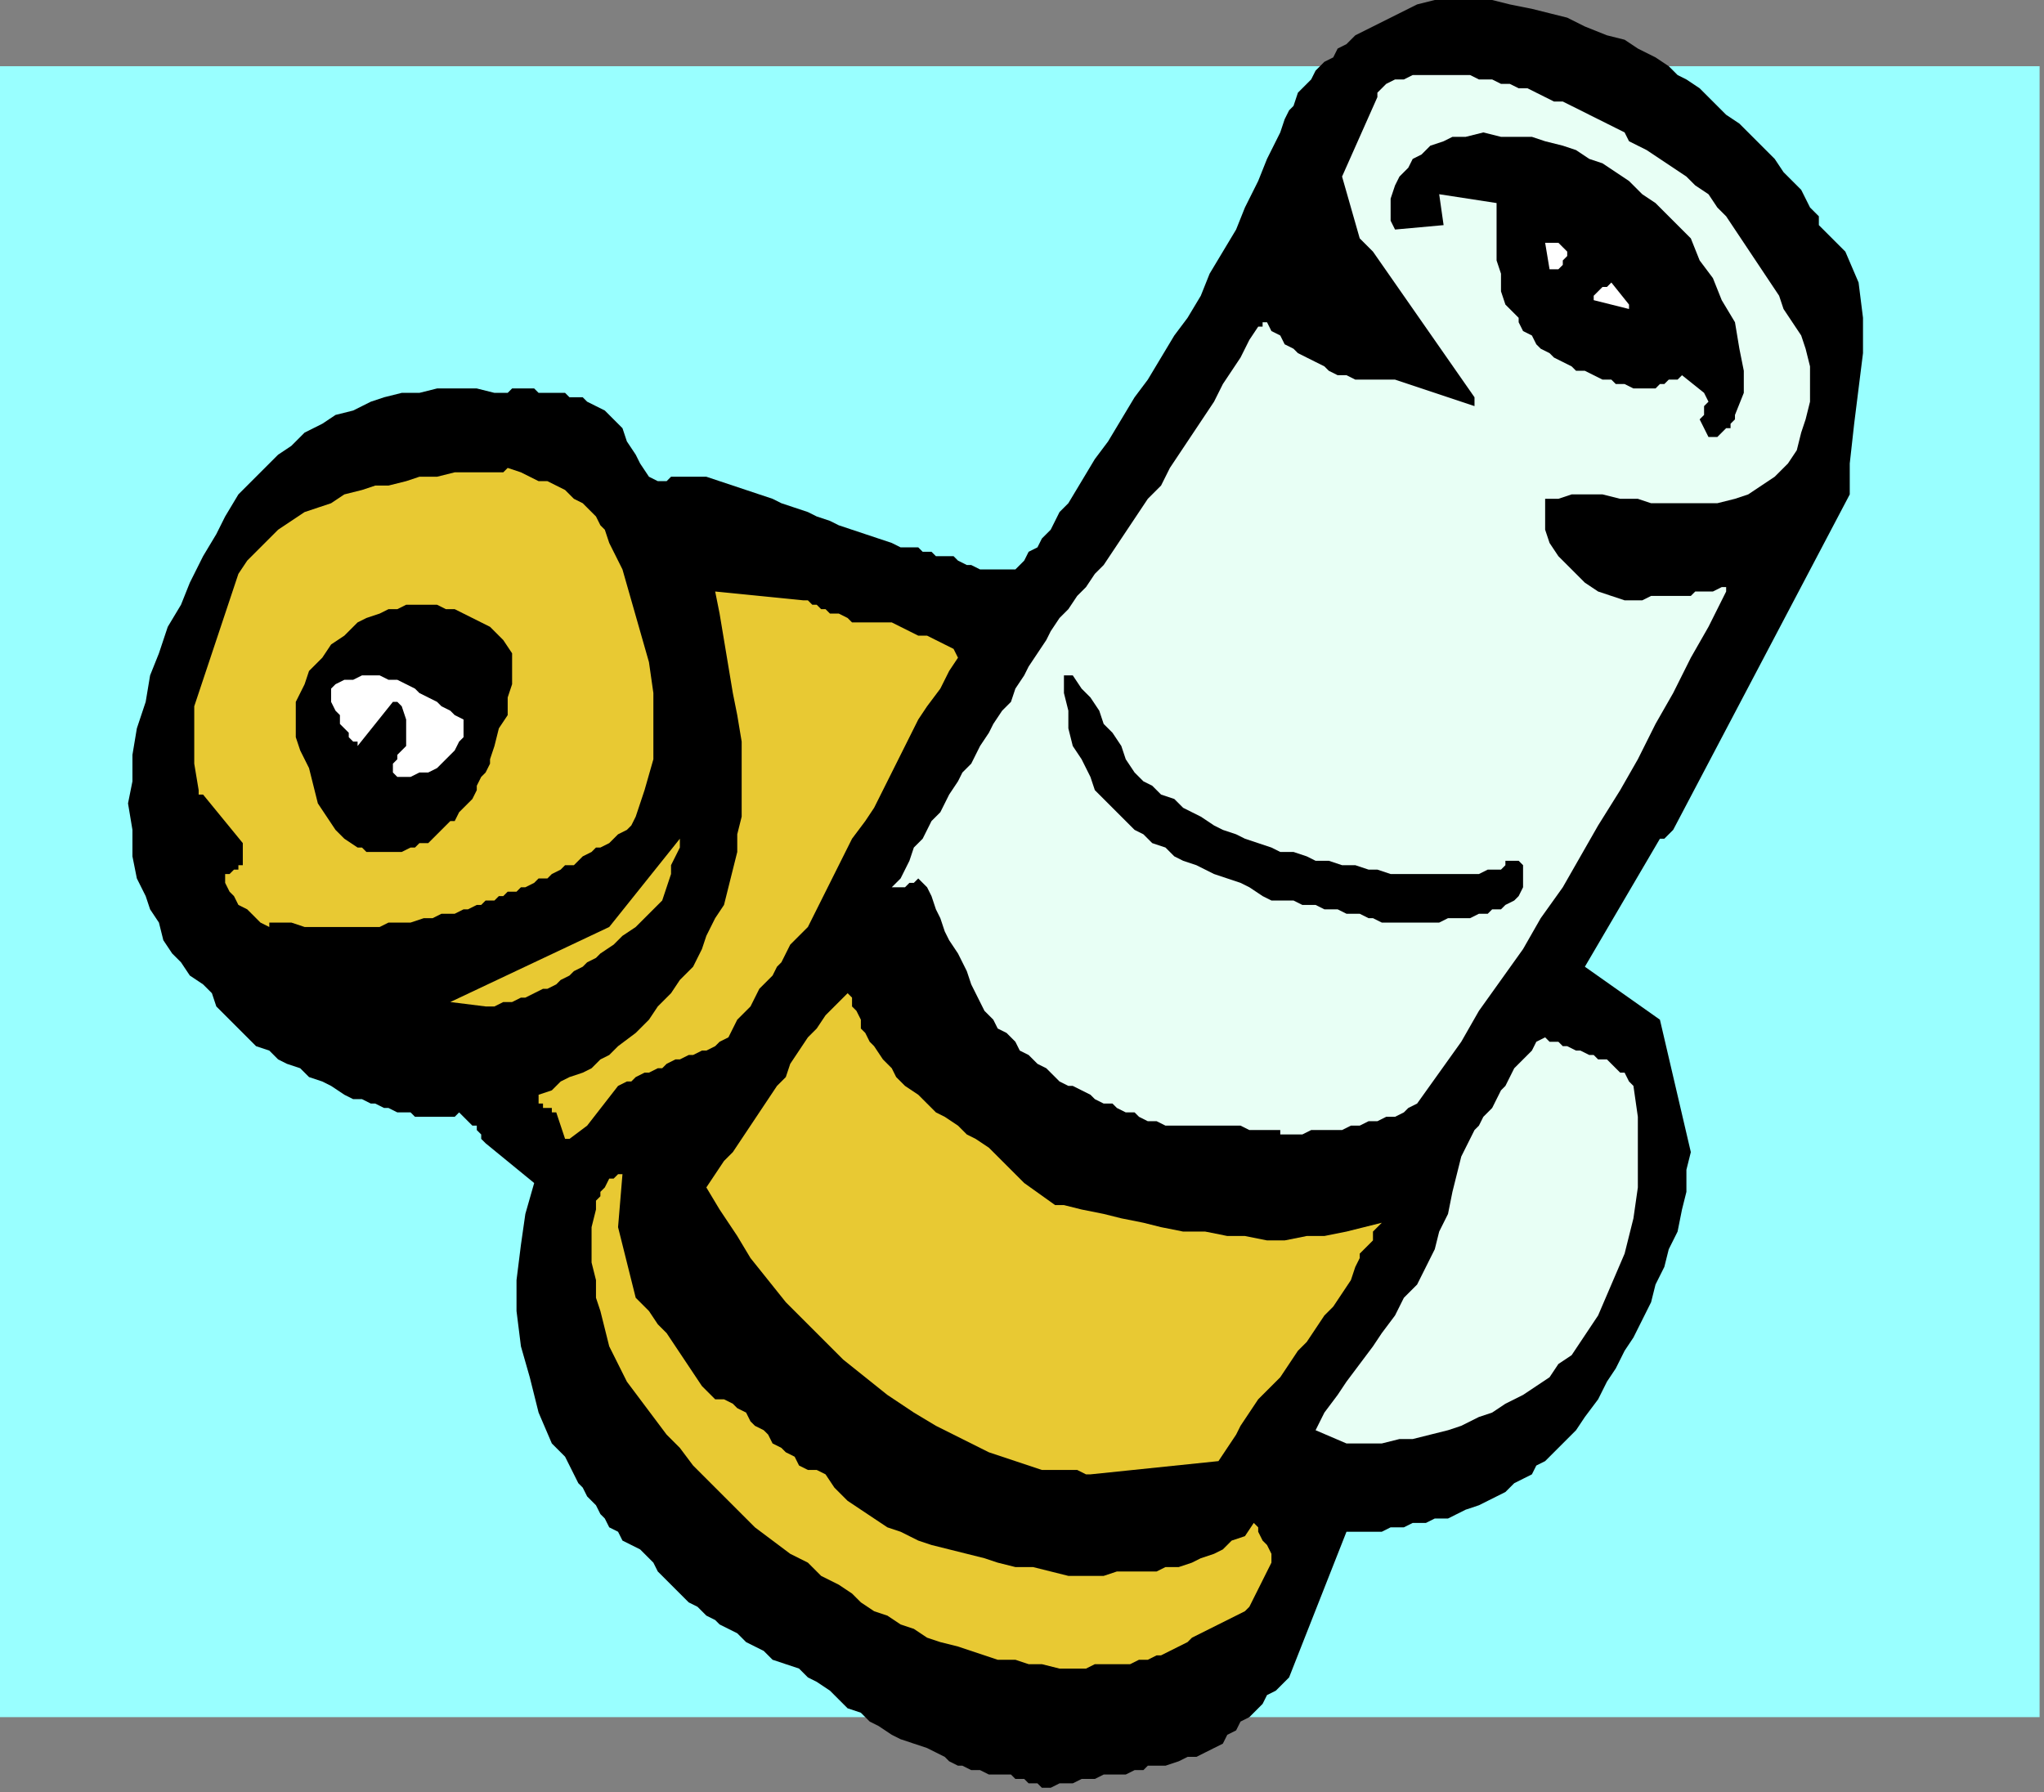 <?xml version="1.0" encoding="UTF-8" standalone="no"?>
<svg
   xmlns:dc="http://purl.org/dc/elements/1.1/"
   xmlns:cc="http://creativecommons.org/ns#"
   xmlns:rdf="http://www.w3.org/1999/02/22-rdf-syntax-ns#"
   xmlns:svg="http://www.w3.org/2000/svg"
   xmlns="http://www.w3.org/2000/svg"
   xmlns:sodipodi="http://sodipodi.sourceforge.net/DTD/sodipodi-0.dtd"
   xmlns:inkscape="http://www.inkscape.org/namespaces/inkscape"
   version="1.0"
   width="122.502mm"
   height="107.421mm"
   id="svg35"
   sodipodi:docname="COBJE140.WMF">
  <rect width="100%" height="100%" fill="#808080" stroke="none"/>
  <sodipodi:namedview
     pagecolor="#ffffff"
     bordercolor="#666666"
     borderopacity="1"
     objecttolerance="10"
     gridtolerance="10"
     guidetolerance="10"
     inkscape:pageopacity="0"
     inkscape:pageshadow="2"
     inkscape:window-width="640"
     inkscape:window-height="480"
     id="namedview37" />
  <defs
     id="defs3">
    <pattern
       id="WMFhbasepattern"
       patternUnits="userSpaceOnUse"
       width="6"
       height="6"
       x="0"
       y="0" />
  </defs>
  <path
     style="fill:#99ffff;fill-rule:evenodd;fill-opacity:1;stroke:none;"
     d="  M 462,389   L 0,389   L 0,15   L 462,15   L 462,389  z "
     id="path5" />
  <path
     style="fill:#000000;fill-rule:evenodd;fill-opacity:1;stroke:none;"
     d="  M 236,405   L 238,405   L 240,404   L 242,404   L 243,404   L 245,403   L 247,403   L 248,403   L 250,402   L 252,402   L 253,402   L 255,402   L 257,401   L 259,401   L 260,400   L 262,400   L 264,400   L 267,399   L 269,398   L 271,398   L 273,397   L 275,396   L 277,395   L 278,393   L 280,392   L 281,390   L 283,389   L 284,388   L 286,386   L 287,384   L 289,383   L 291,381   L 292,380   L 305,347   L 308,347   L 310,347   L 313,347   L 315,346   L 318,346   L 320,345   L 323,345   L 325,344   L 328,344   L 330,343   L 332,342   L 335,341   L 337,340   L 339,339   L 341,338   L 343,336   L 345,335   L 347,334   L 348,332   L 350,331   L 352,329   L 353,328   L 355,326   L 357,324   L 359,321   L 362,317   L 364,313   L 366,310   L 368,306   L 370,303   L 372,299   L 374,295   L 375,291   L 377,287   L 378,283   L 380,279   L 381,274   L 382,270   L 382,265   L 383,261   L 376,231   L 359,219   L 376,190   L 377,190   L 378,189   L 378,189   L 379,188   L 419,112   L 419,105   L 420,96   L 421,88   L 422,80   L 422,72   L 421,64   L 418,57   L 412,51   L 412,49   L 411,48   L 410,47   L 409,45   L 408,43   L 406,41   L 404,39   L 402,36   L 400,34   L 398,32   L 396,30   L 394,28   L 391,26   L 389,24   L 387,22   L 385,20   L 382,18   L 380,17   L 378,15   L 375,13   L 371,11   L 368,9   L 364,8   L 359,6   L 355,4   L 351,3   L 347,2   L 342,1   L 338,0   L 333,0   L 329,0   L 325,0   L 321,1   L 317,3   L 313,5   L 309,7   L 307,8   L 305,10   L 303,11   L 302,13   L 300,14   L 298,16   L 297,18   L 295,20   L 294,21   L 293,24   L 292,25   L 291,27   L 290,30   L 289,32   L 288,34   L 287,36   L 285,41   L 282,47   L 280,52   L 277,57   L 274,62   L 272,67   L 269,72   L 266,76   L 263,81   L 260,86   L 257,90   L 254,95   L 251,100   L 248,104   L 245,109   L 242,114   L 240,116   L 239,118   L 238,120   L 236,122   L 235,124   L 233,125   L 232,127   L 230,129   L 229,129   L 227,129   L 225,129   L 224,129   L 222,129   L 220,128   L 219,128   L 217,127   L 216,126   L 214,126   L 212,126   L 211,125   L 209,125   L 208,124   L 206,124   L 204,124   L 202,123   L 199,122   L 196,121   L 193,120   L 190,119   L 188,118   L 185,117   L 183,116   L 180,115   L 177,114   L 175,113   L 172,112   L 169,111   L 166,110   L 163,109   L 160,108   L 159,108   L 157,108   L 156,108   L 154,108   L 153,108   L 152,108   L 151,109   L 149,109   L 147,108   L 145,105   L 144,103   L 142,100   L 141,97   L 139,95   L 137,93   L 135,92   L 133,91   L 132,90   L 130,90   L 129,90   L 128,89   L 126,89   L 125,89   L 123,89   L 122,89   L 121,88   L 119,88   L 118,88   L 116,88   L 115,89   L 114,89   L 112,89   L 108,88   L 104,88   L 99,88   L 95,89   L 91,89   L 87,90   L 84,91   L 80,93   L 76,94   L 73,96   L 69,98   L 66,101   L 63,103   L 60,106   L 57,109   L 54,112   L 51,117   L 49,121   L 46,126   L 43,132   L 41,137   L 38,142   L 36,148   L 34,153   L 33,159   L 31,165   L 30,171   L 30,177   L 29,182   L 30,188   L 30,194   L 31,199   L 33,203   L 34,206   L 36,209   L 37,213   L 39,216   L 41,218   L 43,221   L 46,223   L 48,225   L 49,228   L 51,230   L 52,231   L 54,233   L 56,235   L 58,237   L 61,238   L 63,240   L 65,241   L 68,242   L 70,244   L 73,245   L 75,246   L 78,248   L 80,249   L 82,249   L 84,250   L 85,250   L 87,251   L 88,251   L 90,252   L 91,252   L 93,252   L 94,253   L 95,253   L 97,253   L 98,253   L 100,253   L 101,253   L 103,253   L 104,252   L 105,253   L 106,254   L 107,255   L 108,255   L 108,256   L 109,257   L 109,258   L 110,259   L 121,268   L 119,275   L 118,282   L 117,290   L 117,297   L 118,305   L 120,312   L 122,320   L 125,327   L 127,329   L 128,330   L 129,332   L 130,334   L 131,336   L 132,337   L 133,339   L 135,341   L 136,343   L 137,344   L 138,346   L 140,347   L 141,349   L 143,350   L 145,351   L 146,352   L 148,354   L 149,356   L 150,357   L 152,359   L 153,360   L 155,362   L 156,363   L 158,364   L 160,366   L 162,367   L 163,368   L 165,369   L 167,370   L 169,372   L 171,373   L 173,374   L 175,376   L 178,377   L 181,378   L 183,380   L 185,381   L 188,383   L 190,385   L 192,387   L 195,388   L 197,390   L 199,391   L 202,393   L 204,394   L 207,395   L 210,396   L 212,397   L 214,398   L 215,399   L 217,400   L 218,400   L 220,401   L 221,401   L 222,401   L 224,402   L 226,402   L 227,402   L 229,402   L 230,403   L 232,403   L 233,404   L 235,404   L 236,405  z "
     id="path7" />
  <path
     style="fill:#e8c933;fill-rule:evenodd;fill-opacity:1;stroke:none;"
     d="  M 240,378   L 242,378   L 244,378   L 246,378   L 248,377   L 250,377   L 252,377   L 254,377   L 256,377   L 258,376   L 260,376   L 262,375   L 263,375   L 265,374   L 267,373   L 269,372   L 270,371   L 282,365   L 283,364   L 284,362   L 285,360   L 286,358   L 287,356   L 288,354   L 288,352   L 287,350   L 286,349   L 285,347   L 285,346   L 284,345   L 282,348   L 279,349   L 277,351   L 275,352   L 272,353   L 270,354   L 267,355   L 264,355   L 262,356   L 259,356   L 256,356   L 253,356   L 250,357   L 248,357   L 245,357   L 242,357   L 238,356   L 234,355   L 230,355   L 226,354   L 223,353   L 219,352   L 215,351   L 211,350   L 208,349   L 204,347   L 201,346   L 198,344   L 195,342   L 192,340   L 189,337   L 187,334   L 185,333   L 183,333   L 181,332   L 180,330   L 178,329   L 177,328   L 175,327   L 174,325   L 173,324   L 171,323   L 170,322   L 169,320   L 167,319   L 166,318   L 164,317   L 162,317   L 159,314   L 157,311   L 155,308   L 153,305   L 151,302   L 149,300   L 147,297   L 144,294   L 140,278   L 141,266   L 140,266   L 139,267   L 138,267   L 137,269   L 136,270   L 136,271   L 135,272   L 135,274   L 134,278   L 134,282   L 134,286   L 135,290   L 135,294   L 136,297   L 137,301   L 138,305   L 140,309   L 142,313   L 145,317   L 148,321   L 151,325   L 154,328   L 157,332   L 161,336   L 164,339   L 168,343   L 171,346   L 175,349   L 179,352   L 183,354   L 186,357   L 190,359   L 193,361   L 195,363   L 198,365   L 201,366   L 204,368   L 207,369   L 210,371   L 213,372   L 217,373   L 220,374   L 223,375   L 226,376   L 230,376   L 233,377   L 236,377   L 240,378  z "
     id="path9" />
  <path
     style="fill:#e8c933;fill-rule:evenodd;fill-opacity:1;stroke:none;"
     d="  M 247,334   L 276,331   L 278,328   L 280,325   L 281,323   L 283,320   L 285,317   L 287,315   L 290,312   L 292,309   L 294,306   L 296,304   L 298,301   L 300,298   L 302,296   L 304,293   L 306,290   L 307,287   L 308,285   L 308,284   L 309,283   L 310,282   L 311,281   L 311,279   L 312,278   L 313,277   L 309,278   L 305,279   L 300,280   L 296,280   L 291,281   L 287,281   L 282,280   L 278,280   L 273,279   L 268,279   L 263,278   L 259,277   L 254,276   L 250,275   L 245,274   L 241,273   L 240,273   L 240,273   L 239,273   L 239,273   L 232,268   L 230,266   L 228,264   L 226,262   L 224,260   L 221,258   L 219,257   L 217,255   L 214,253   L 212,252   L 210,250   L 208,248   L 205,246   L 203,244   L 202,242   L 200,240   L 198,237   L 197,236   L 196,234   L 195,233   L 195,231   L 194,229   L 193,228   L 193,226   L 192,225   L 190,227   L 187,230   L 185,233   L 183,235   L 181,238   L 179,241   L 178,244   L 176,246   L 174,249   L 172,252   L 170,255   L 168,258   L 166,261   L 164,263   L 162,266   L 160,269   L 163,274   L 167,280   L 170,285   L 174,290   L 178,295   L 182,299   L 187,304   L 191,308   L 196,312   L 201,316   L 207,320   L 212,323   L 218,326   L 224,329   L 230,331   L 236,333   L 237,333   L 239,333   L 240,333   L 242,333   L 243,333   L 244,333   L 246,334   L 247,334  z "
     id="path11" />
  <path
     style="fill:#e8fff5;fill-rule:evenodd;fill-opacity:1;stroke:none;"
     d="  M 305,327   L 309,327   L 313,327   L 317,326   L 320,326   L 324,325   L 328,324   L 331,323   L 335,321   L 338,320   L 341,318   L 345,316   L 348,314   L 351,312   L 353,309   L 356,307   L 358,304   L 362,298   L 365,291   L 368,284   L 370,276   L 371,269   L 371,261   L 371,253   L 370,246   L 369,245   L 368,243   L 367,243   L 366,242   L 365,241   L 364,240   L 362,240   L 361,239   L 360,239   L 358,238   L 357,238   L 355,237   L 354,237   L 353,236   L 351,236   L 350,235   L 348,236   L 347,238   L 346,239   L 344,241   L 343,242   L 342,244   L 341,246   L 340,247   L 339,249   L 338,251   L 336,253   L 335,255   L 334,256   L 333,258   L 332,260   L 331,262   L 330,266   L 329,270   L 328,275   L 326,279   L 325,283   L 323,287   L 321,291   L 318,294   L 316,298   L 313,302   L 311,305   L 308,309   L 305,313   L 303,316   L 300,320   L 298,324   L 305,327  z "
     id="path13" />
  <path
     style="fill:#e8c933;fill-rule:evenodd;fill-opacity:1;stroke:none;"
     d="  M 129,258   L 133,255   L 140,246   L 142,245   L 143,245   L 144,244   L 146,243   L 147,243   L 149,242   L 150,242   L 151,241   L 153,240   L 154,240   L 156,239   L 157,239   L 159,238   L 160,238   L 162,237   L 163,236   L 165,235   L 166,233   L 167,231   L 169,229   L 170,228   L 171,226   L 172,224   L 173,223   L 175,221   L 176,219   L 177,218   L 178,216   L 179,214   L 180,213   L 182,211   L 183,210   L 185,206   L 187,202   L 189,198   L 191,194   L 193,190   L 196,186   L 198,183   L 200,179   L 202,175   L 204,171   L 206,167   L 208,163   L 210,160   L 213,156   L 215,152   L 217,149   L 216,147   L 214,146   L 212,145   L 210,144   L 208,144   L 206,143   L 204,142   L 202,141   L 199,141   L 197,141   L 195,141   L 193,141   L 192,140   L 190,139   L 188,139   L 187,138   L 186,138   L 185,137   L 185,137   L 184,137   L 184,137   L 183,136   L 183,136   L 182,136   L 162,134   L 163,139   L 164,145   L 165,151   L 166,157   L 167,162   L 168,168   L 168,174   L 168,180   L 168,185   L 167,189   L 167,193   L 166,197   L 165,201   L 164,205   L 162,208   L 160,212   L 159,215   L 157,219   L 154,222   L 152,225   L 149,228   L 147,231   L 144,234   L 140,237   L 138,239   L 136,240   L 134,242   L 132,243   L 129,244   L 127,245   L 125,247   L 122,248   L 122,248   L 122,249   L 122,249   L 122,250   L 123,250   L 123,251   L 124,251   L 124,251   L 125,251   L 125,252   L 126,252   L 126,252   L 128,258   L 128,258   L 129,258   L 129,258   L 129,258  z "
     id="path15" />
  <path
     style="fill:#e8fff5;fill-rule:evenodd;fill-opacity:1;stroke:none;"
     d="  M 291,257   L 293,257   L 295,257   L 297,256   L 299,256   L 301,256   L 302,256   L 304,256   L 306,255   L 308,255   L 310,254   L 312,254   L 314,253   L 316,253   L 318,252   L 319,251   L 321,250   L 326,243   L 331,236   L 335,229   L 340,222   L 345,215   L 349,208   L 354,201   L 358,194   L 362,187   L 367,179   L 371,172   L 375,164   L 379,157   L 383,149   L 387,142   L 391,134   L 391,134   L 391,134   L 391,133   L 391,133   L 390,133   L 388,134   L 387,134   L 386,134   L 384,134   L 383,135   L 381,135   L 380,135   L 378,135   L 377,135   L 375,135   L 374,135   L 372,136   L 371,136   L 370,136   L 368,136   L 365,135   L 362,134   L 359,132   L 357,130   L 355,128   L 353,126   L 351,123   L 350,120   L 350,113   L 353,113   L 356,112   L 360,112   L 363,112   L 367,113   L 371,113   L 374,114   L 378,114   L 382,114   L 386,114   L 389,114   L 393,113   L 396,112   L 399,110   L 402,108   L 405,105   L 407,102   L 408,98   L 409,95   L 410,91   L 410,87   L 410,83   L 409,79   L 408,76   L 406,73   L 404,70   L 403,67   L 401,64   L 399,61   L 397,58   L 395,55   L 393,52   L 391,49   L 389,47   L 387,44   L 384,42   L 382,40   L 379,38   L 376,36   L 373,34   L 371,33   L 369,32   L 368,30   L 366,29   L 364,28   L 362,27   L 360,26   L 358,25   L 356,24   L 354,23   L 352,23   L 350,22   L 348,21   L 346,20   L 344,20   L 342,19   L 340,19   L 338,18   L 336,18   L 335,18   L 333,17   L 331,17   L 329,17   L 327,17   L 325,17   L 323,17   L 321,17   L 320,17   L 318,18   L 316,18   L 314,19   L 313,20   L 312,21   L 312,21   L 312,22   L 312,22   L 304,40   L 308,54   L 311,57   L 334,90   L 334,90   L 334,91   L 334,92   L 334,92   L 316,86   L 314,86   L 312,86   L 310,86   L 307,86   L 305,85   L 303,85   L 301,84   L 300,83   L 298,82   L 296,81   L 294,80   L 293,79   L 291,78   L 290,76   L 288,75   L 287,73   L 286,73   L 286,74   L 286,74   L 285,74   L 283,77   L 281,81   L 279,84   L 277,87   L 275,91   L 273,94   L 271,97   L 269,100   L 267,103   L 265,106   L 263,110   L 260,113   L 258,116   L 256,119   L 254,122   L 252,125   L 250,128   L 248,130   L 246,133   L 244,135   L 242,138   L 240,140   L 238,143   L 237,145   L 235,148   L 233,151   L 232,153   L 230,156   L 229,159   L 227,161   L 225,164   L 224,166   L 222,169   L 221,171   L 220,173   L 218,175   L 217,177   L 215,180   L 214,182   L 213,184   L 211,186   L 210,188   L 209,190   L 207,192   L 206,195   L 205,197   L 204,199   L 202,201   L 203,201   L 204,201   L 204,201   L 205,201   L 206,200   L 207,200   L 207,200   L 208,199   L 210,201   L 211,203   L 212,206   L 213,208   L 214,211   L 215,213   L 217,216   L 218,218   L 219,220   L 220,223   L 221,225   L 222,227   L 223,229   L 225,231   L 226,233   L 228,234   L 230,236   L 231,238   L 233,239   L 235,241   L 237,242   L 238,243   L 240,245   L 242,246   L 243,246   L 245,247   L 247,248   L 248,249   L 250,250   L 252,250   L 253,251   L 255,252   L 257,252   L 258,253   L 260,254   L 262,254   L 264,255   L 266,255   L 267,255   L 269,255   L 272,255   L 274,255   L 277,255   L 279,255   L 281,255   L 283,256   L 286,256   L 288,256   L 289,256   L 290,256   L 290,257   L 291,257  z "
     id="path17" />
  <path
     style="fill:#e8c933;fill-rule:evenodd;fill-opacity:1;stroke:none;"
     d="  M 110,228   L 112,228   L 114,227   L 116,227   L 118,226   L 119,226   L 121,225   L 123,224   L 124,224   L 126,223   L 127,222   L 129,221   L 130,220   L 132,219   L 133,218   L 135,217   L 136,216   L 139,214   L 141,212   L 144,210   L 146,208   L 148,206   L 150,204   L 151,201   L 152,198   L 152,196   L 153,194   L 154,192   L 154,190   L 138,210   L 102,227   L 110,228  z "
     id="path19" />
  <path
     style="fill:#e8c933;fill-rule:evenodd;fill-opacity:1;stroke:none;"
     d="  M 62,209   L 64,209   L 66,209   L 69,210   L 71,210   L 74,210   L 76,210   L 79,210   L 81,210   L 83,210   L 86,210   L 88,209   L 91,209   L 93,209   L 96,208   L 98,208   L 100,207   L 102,207   L 103,207   L 105,206   L 106,206   L 108,205   L 109,205   L 110,204   L 112,204   L 113,203   L 114,203   L 115,202   L 117,202   L 118,201   L 119,201   L 121,200   L 122,199   L 124,199   L 125,198   L 127,197   L 128,196   L 130,196   L 131,195   L 132,194   L 134,193   L 135,192   L 136,192   L 138,191   L 139,190   L 140,189   L 142,188   L 143,187   L 144,185   L 146,179   L 148,172   L 148,165   L 148,157   L 147,150   L 145,143   L 143,136   L 141,129   L 140,127   L 139,125   L 138,123   L 137,120   L 136,119   L 135,117   L 133,115   L 132,114   L 130,113   L 128,111   L 126,110   L 124,109   L 122,109   L 120,108   L 118,107   L 115,106   L 114,107   L 112,107   L 110,107   L 109,107   L 107,107   L 106,107   L 104,107   L 103,107   L 99,108   L 95,108   L 92,109   L 88,110   L 85,110   L 82,111   L 78,112   L 75,114   L 72,115   L 69,116   L 66,118   L 63,120   L 61,122   L 58,125   L 56,127   L 54,130   L 52,136   L 50,142   L 48,148   L 46,154   L 44,160   L 44,167   L 44,173   L 45,179   L 45,180   L 45,180   L 46,180   L 46,180   L 55,191   L 55,192   L 55,192   L 55,193   L 55,194   L 55,195   L 55,196   L 54,196   L 54,197   L 53,197   L 52,198   L 52,198   L 51,198   L 51,200   L 52,202   L 53,203   L 54,205   L 56,206   L 57,207   L 59,209   L 61,210   L 61,210   L 61,210   L 61,209   L 62,209  z "
     id="path21" />
  <path
     style="fill:#000000;fill-rule:evenodd;fill-opacity:1;stroke:none;"
     d="  M 315,209   L 317,209   L 318,209   L 320,209   L 322,209   L 324,209   L 326,209   L 328,208   L 329,208   L 331,208   L 333,208   L 335,207   L 337,207   L 338,206   L 340,206   L 341,205   L 343,204   L 344,203   L 345,201   L 345,199   L 345,196   L 345,196   L 345,196   L 344,195   L 344,195   L 343,195   L 342,195   L 342,195   L 341,195   L 341,195   L 341,196   L 341,196   L 340,197   L 337,197   L 335,198   L 332,198   L 329,198   L 326,198   L 324,198   L 321,198   L 318,198   L 315,198   L 312,197   L 310,197   L 307,196   L 304,196   L 301,195   L 298,195   L 296,194   L 293,193   L 290,193   L 288,192   L 285,191   L 282,190   L 280,189   L 277,188   L 275,187   L 272,185   L 270,184   L 268,183   L 266,181   L 263,180   L 261,178   L 259,177   L 257,175   L 255,172   L 254,169   L 252,166   L 250,164   L 249,161   L 247,158   L 245,156   L 243,153   L 243,153   L 242,153   L 242,153   L 241,153   L 241,157   L 242,161   L 242,165   L 243,169   L 245,172   L 247,176   L 248,179   L 251,182   L 253,184   L 255,186   L 257,188   L 259,189   L 261,191   L 264,192   L 266,194   L 268,195   L 271,196   L 273,197   L 275,198   L 278,199   L 281,200   L 283,201   L 286,203   L 288,204   L 290,204   L 292,204   L 293,204   L 295,205   L 297,205   L 298,205   L 300,206   L 302,206   L 303,206   L 305,207   L 307,207   L 308,207   L 310,208   L 311,208   L 313,209   L 315,209  z "
     id="path23" />
  <path
     style="fill:#000000;fill-rule:evenodd;fill-opacity:1;stroke:none;"
     d="  M 86,193   L 87,193   L 89,193   L 90,193   L 91,193   L 93,192   L 94,192   L 95,191   L 97,191   L 98,190   L 99,189   L 100,188   L 101,187   L 102,186   L 103,186   L 104,184   L 105,183   L 106,182   L 107,181   L 108,179   L 108,178   L 109,176   L 110,175   L 111,173   L 111,172   L 112,169   L 113,165   L 115,162   L 115,158   L 116,155   L 116,151   L 116,148   L 114,145   L 113,144   L 111,142   L 109,141   L 107,140   L 105,139   L 103,138   L 101,138   L 99,137   L 97,137   L 94,137   L 92,137   L 90,138   L 88,138   L 86,139   L 83,140   L 81,141   L 78,144   L 75,146   L 73,149   L 70,152   L 69,155   L 67,159   L 67,163   L 67,167   L 68,170   L 70,174   L 71,178   L 72,182   L 74,185   L 76,188   L 78,190   L 81,192   L 82,192   L 82,192   L 83,193   L 84,193   L 84,193   L 85,193   L 85,193   L 86,193  z "
     id="path25" />
  <path
     style="fill:#ffffff;fill-rule:evenodd;fill-opacity:1;stroke:none;"
     d="  M 91,176   L 93,176   L 95,175   L 97,175   L 99,174   L 100,173   L 102,171   L 103,170   L 104,168   L 105,167   L 105,165   L 105,164   L 105,163   L 103,162   L 102,161   L 100,160   L 99,159   L 97,158   L 95,157   L 94,156   L 92,155   L 90,154   L 88,154   L 86,153   L 84,153   L 82,153   L 80,154   L 78,154   L 76,155   L 75,156   L 75,158   L 75,159   L 76,161   L 77,162   L 77,164   L 78,165   L 79,166   L 79,167   L 80,168   L 81,168   L 81,169   L 89,159   L 90,159   L 90,159   L 91,160   L 91,160   L 92,163   L 92,166   L 92,169   L 90,171   L 90,172   L 89,173   L 89,174   L 89,174   L 89,175   L 90,176   L 91,176   L 91,176  z "
     id="path27" />
  <path
     style="fill:#000000;fill-rule:evenodd;fill-opacity:1;stroke:none;"
     d="  M 388,99   L 389,99   L 390,98   L 390,98   L 391,97   L 392,97   L 392,96   L 393,95   L 393,94   L 395,89   L 395,84   L 394,79   L 393,73   L 390,68   L 388,63   L 385,59   L 383,54   L 380,51   L 377,48   L 375,46   L 372,44   L 369,41   L 366,39   L 363,37   L 360,36   L 357,34   L 354,33   L 350,32   L 347,31   L 343,31   L 340,31   L 336,30   L 332,31   L 329,31   L 327,32   L 324,33   L 322,35   L 320,36   L 319,38   L 317,40   L 316,42   L 315,45   L 315,47   L 315,50   L 316,52   L 327,51   L 326,44   L 339,46   L 339,49   L 339,52   L 339,55   L 339,59   L 340,62   L 340,66   L 341,69   L 343,71   L 344,72   L 344,73   L 344,73   L 344,73   L 345,75   L 347,76   L 348,78   L 349,79   L 351,80   L 352,81   L 354,82   L 356,83   L 357,84   L 359,84   L 361,85   L 363,86   L 365,86   L 366,87   L 368,87   L 370,88   L 372,88   L 374,88   L 375,88   L 376,87   L 377,87   L 378,86   L 380,86   L 381,85   L 386,89   L 387,91   L 386,92   L 386,94   L 385,95   L 387,99   L 387,99   L 387,99   L 388,99   L 388,99  z "
     id="path29" />
  <path
     style="fill:#ffffff;fill-rule:evenodd;fill-opacity:1;stroke:none;"
     d="  M 369,70   L 369,70   L 369,69   L 369,69   L 369,69   L 365,64   L 365,64   L 364,65   L 363,65   L 363,65   L 362,66   L 362,66   L 361,67   L 361,68   L 369,70  z "
     id="path31" />
  <path
     style="fill:#ffffff;fill-rule:evenodd;fill-opacity:1;stroke:none;"
     d="  M 352,61   L 352,61   L 353,61   L 353,61   L 353,61   L 354,60   L 354,59   L 355,58   L 355,57   L 355,57   L 354,56   L 354,56   L 353,55   L 352,55   L 352,55   L 351,55   L 350,55   L 351,61   L 351,61   L 351,61   L 352,61   L 352,61  z "
     id="path33" />
</svg>
